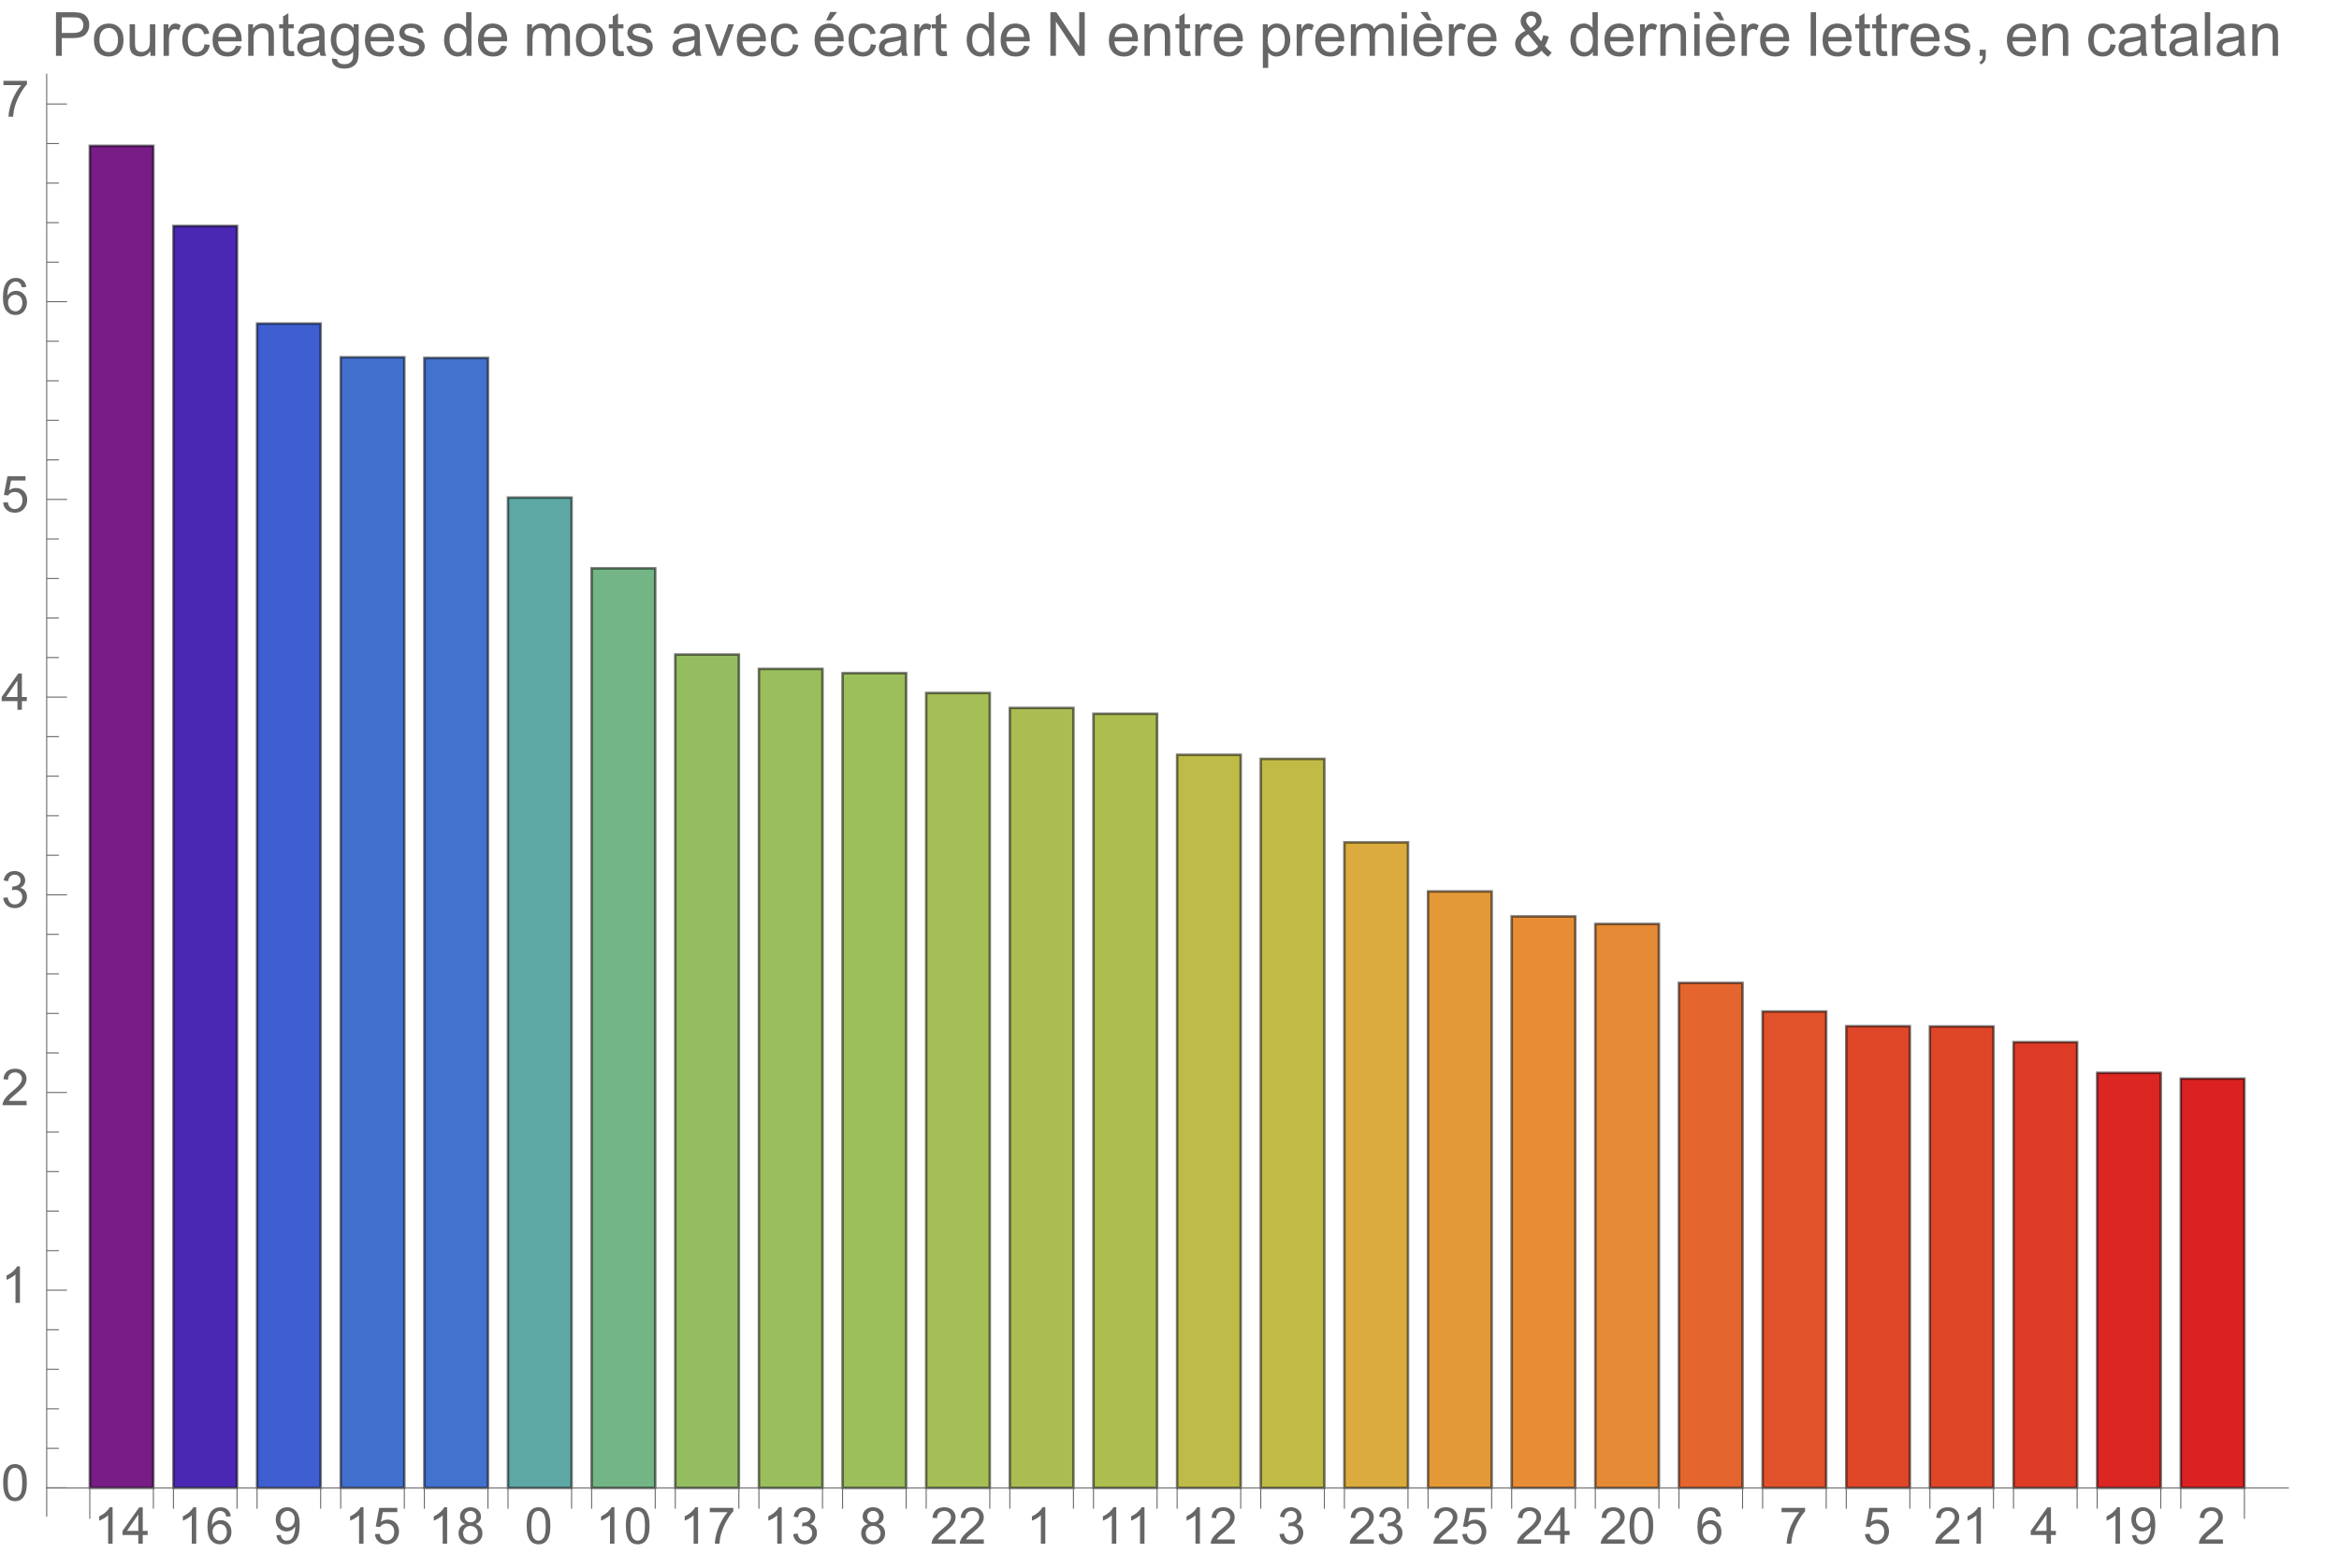 <svg preserveAspectRatio="xMidYMin" viewBox="0 0 461 309" xmlns="http://www.w3.org/2000/svg" xmlns:xlink="http://www.w3.org/1999/xlink"><symbol id="a" overflow="visible"><path d="m3.727 0h-.879v-5.602c-.211.203-.488.406-.832.605-.344.203-.652.355-.926.457v-.852c.492-.23.922-.512 1.289-.84.367-.328.629-.648.781-.957h.566zm0 0"/></symbol><symbol id="b" overflow="visible"><path d="m3.234 0v-1.715h-3.109v-.805l3.27-4.637h.715v4.637h.969v.805h-.969v1.715zm0-2.52v-3.227l-2.242 3.227zm0 0"/></symbol><symbol id="c" overflow="visible"><path d="m4.977-5.406-.875.07c-.078-.344-.188-.598-.332-.754-.238-.25-.531-.375-.879-.375-.281 0-.527.078-.738.234-.277.203-.492.496-.652.883-.16.387-.242.941-.25 1.656.211-.324.469-.562.777-.719.305-.156.625-.234.961-.234.586 0 1.086.215 1.496.648.414.43.617.988.617 1.672 0 .449-.098.867-.289 1.254-.195.383-.461.68-.797.883-.34.207-.727.309-1.156.309-.73 0-1.328-.27-1.789-.809-.461-.539-.695-1.426-.695-2.664 0-1.383.258-2.387.766-3.016.445-.547 1.047-.82 1.805-.82.562 0 1.023.156 1.383.473s.574.754.648 1.309zm-3.59 3.086c0 .305.062.594.191.871.129.277.309.488.539.633.234.145.477.215.73.215.371 0 .688-.148.957-.449.266-.301.398-.707.398-1.219 0-.496-.133-.887-.395-1.172-.262-.285-.598-.426-.996-.426s-.734.141-1.012.426c-.277.285-.414.66-.414 1.121zm0 0"/></symbol><symbol id="d" overflow="visible"><path d="m.547-1.656.844-.078c.07.398.211.688.41.867.203.18.461.266.777.266.27 0 .508-.062.711-.184.203-.125.371-.289.5-.496.129-.207.238-.484.328-.836.086-.352.133-.711.133-1.078 0-.039-.004-.094-.008-.172-.176.277-.414.504-.719.68-.305.172-.633.262-.988.262-.594 0-1.094-.215-1.504-.645-.41-.43-.617-.996-.617-1.699 0-.727.215-1.312.645-1.754.426-.441.965-.664 1.605-.664.469 0 .895.125 1.277.375.387.25.68.609.879 1.074.203.465.301 1.133.301 2.012 0 .914-.098 1.645-.297 2.188-.199.539-.492.953-.887 1.234-.391.285-.852.426-1.379.426-.559 0-1.016-.156-1.371-.465-.355-.312-.57-.75-.641-1.312zm3.598-3.156c0-.508-.133-.906-.402-1.203-.27-.297-.59-.445-.969-.445-.391 0-.73.16-1.02.48-.289.316-.434.73-.434 1.238 0 .457.137.828.41 1.113.277.285.613.426 1.02.426s.742-.141 1.004-.426c.262-.285.391-.68.391-1.184zm0 0"/></symbol><symbol id="e" overflow="visible"><path d="m.414-1.875.922-.078c.07.449.23.785.477 1.012.25.227.551.34.902.34.422 0 .781-.16 1.074-.477.293-.32.438-.742.438-1.27 0-.504-.141-.898-.422-1.188-.281-.289-.648-.434-1.105-.434-.281 0-.539.062-.766.191-.227.129-.406.297-.535.5l-.828-.105.695-3.68h3.559v.844h-2.855l-.387 1.922c.43-.301.879-.449 1.352-.449.625 0 1.152.215 1.582.648s.645.992.645 1.672c0 .648-.188 1.207-.566 1.68-.457.578-1.086.867-1.879.867-.652 0-1.184-.18-1.594-.547-.41-.363-.648-.848-.707-1.449zm0 0"/></symbol><symbol id="f" overflow="visible"><path d="m1.766-3.883c-.363-.133-.633-.324-.809-.57s-.262-.543-.262-.891c0-.52.184-.957.559-1.312s.875-.531 1.496-.531c.625 0 1.125.18 1.508.543.383.363.57.805.57 1.328 0 .332-.086.621-.262.867-.172.246-.438.434-.793.566.441.145.773.375 1.004.695.23.32.344.699.344 1.141 0 .613-.215 1.129-.648 1.543-.434.418-1.004.625-1.707.625-.707 0-1.277-.207-1.711-.625-.434-.418-.648-.941-.648-1.566 0-.465.117-.855.352-1.168.238-.316.574-.531 1.008-.645zm-.172-1.488c0 .34.105.613.324.832.219.215.504.32.852.32.34 0 .613-.105.832-.32.215-.211.324-.473.324-.781 0-.324-.113-.594-.336-.816-.223-.219-.5-.328-.832-.328-.336 0-.613.105-.836.324-.219.215-.328.469-.328.77zm-.285 3.305c0 .25.059.496.18.73.117.234.293.414.527.543.234.129.488.191.758.191.422 0 .766-.133 1.039-.406.273-.27.41-.613.41-1.027 0-.426-.141-.773-.422-1.051-.281-.277-.633-.414-1.059-.414-.414 0-.754.137-1.027.41-.27.273-.406.613-.406 1.023zm0 0"/></symbol><symbol id="g" overflow="visible"><path d="m.414-3.531c0-.844.09-1.527.262-2.043.176-.516.434-.914.777-1.191.344-.281.773-.422 1.297-.422.383 0 .719.078 1.008.23.289.156.531.379.719.672.188.289.336.645.445 1.062.109.418.16.984.16 1.691 0 .84-.086 1.52-.258 2.035s-.43.914-.773 1.195c-.344.281-.777.422-1.301.422-.691 0-1.234-.246-1.625-.742-.473-.594-.711-1.566-.711-2.91zm.906 0c0 1.176.137 1.957.41 2.348.277.387.613.582 1.02.582.402 0 .742-.195 1.016-.586.277-.391.414-1.172.414-2.344 0-1.18-.137-1.961-.414-2.348-.273-.387-.617-.582-1.027-.582-.402 0-.727.172-.965.516-.305.434-.453 1.238-.453 2.414zm0 0"/></symbol><symbol id="h" overflow="visible"><path d="m.473-6.219v-.848h4.637v.684c-.457.484-.91 1.129-1.355 1.934-.449.805-.793 1.633-1.039 2.48-.176.602-.289 1.258-.336 1.969h-.902c.008-.562.117-1.242.328-2.039.211-.797.516-1.57.914-2.309.395-.742.816-1.363 1.262-1.871zm0 0"/></symbol><symbol id="i" overflow="visible"><path d="m.422-1.891.875-.117c.102.5.273.859.516 1.078s.539.328.887.328c.414 0 .762-.141 1.047-.43.285-.285.43-.641.43-1.062 0-.406-.133-.738-.395-1-.266-.262-.602-.391-1.008-.391-.164 0-.371.031-.621.094l.098-.77c.059.008.105.012.141.012.375 0 .715-.102 1.012-.297.301-.195.449-.496.449-.902 0-.32-.109-.59-.328-.801-.219-.211-.496-.316-.844-.316-.34 0-.625.105-.852.324-.23.215-.375.535-.441.965l-.879-.156c.109-.59.352-1.047.734-1.371.379-.324.852-.484 1.418-.484.391 0 .75.082 1.082.25.328.168.578.398.754.688.172.289.262.598.262.922 0 .309-.086.594-.25.844-.168.254-.414.457-.738.609.422.098.754.297.988.605.234.309.352.691.352 1.156 0 .625-.23 1.152-.688 1.59-.453.434-1.031.648-1.727.648-.629 0-1.148-.184-1.566-.559-.414-.375-.652-.859-.707-1.457zm0 0"/></symbol><symbol id="j" overflow="visible"><path d="m5.035-.844v.844h-4.73c-.008-.211.027-.414.102-.609.121-.324.312-.641.578-.953s.648-.672 1.148-1.086c.777-.637 1.305-1.141 1.578-1.516.273-.371.41-.723.41-1.055 0-.348-.125-.645-.375-.883-.246-.238-.574-.359-.973-.359-.422 0-.762.129-1.016.383-.254.254-.383.605-.387 1.055l-.902-.094c.062-.672.293-1.188.699-1.539.402-.355.945-.531 1.625-.531.688 0 1.23.191 1.629.57.402.383.602.855.602 1.418 0 .285-.059.566-.176.844-.117.277-.312.566-.582.875-.273.305-.723.727-1.355 1.258-.527.441-.867.742-1.016.902-.148.156-.273.316-.371.477zm0 0"/></symbol><symbol id="k" overflow="visible"><path d="m.926 0v-8.59h3.238c.57 0 1.008.027 1.309.082.422.07.777.203 1.059.402.285.195.516.473.691.828.172.355.262.746.262 1.172 0 .73-.234 1.348-.699 1.855-.465.504-1.305.758-2.52.758h-2.203v3.492zm1.137-4.508h2.219c.734 0 1.258-.133 1.566-.406.309-.273.465-.66.465-1.156 0-.359-.094-.668-.273-.922-.184-.258-.422-.426-.719-.508-.191-.051-.547-.078-1.062-.078h-2.195zm0 0"/></symbol><symbol id="l" overflow="visible"><path d="m.398-3.109c0-1.152.32-2.008.961-2.562.535-.461 1.188-.691 1.957-.691.855 0 1.555.281 2.098.84.543.562.812 1.336.812 2.324 0 .801-.117 1.43-.359 1.891-.238.457-.59.816-1.047 1.066-.461.254-.961.383-1.504.383-.871 0-1.574-.281-2.113-.836-.535-.559-.805-1.367-.805-2.414zm1.086 0c0 .797.172 1.391.52 1.789.348.395.785.594 1.312.594.523 0 .957-.199 1.309-.598.348-.398.52-1.004.52-1.824 0-.77-.176-1.352-.523-1.746-.352-.398-.785-.598-1.305-.598-.527 0-.965.199-1.312.594-.348.395-.52.992-.52 1.789zm0 0"/></symbol><symbol id="m" overflow="visible"><path d="m4.867 0v-.914c-.484.703-1.141 1.055-1.973 1.055-.367 0-.711-.07-1.027-.211-.32-.141-.555-.316-.711-.531-.152-.211-.262-.473-.324-.781-.043-.207-.066-.535-.066-.984v-3.855h1.055v3.449c0 .551.023.922.066 1.117.066.277.207.492.422.652.215.156.48.238.797.238.316 0 .613-.082.891-.246.277-.16.473-.383.59-.66.113-.281.172-.688.172-1.219v-3.332h1.055v6.223zm0 0"/></symbol><symbol id="n" overflow="visible"><path d="m.781 0v-6.223h.945v.941c.242-.441.469-.73.672-.871.207-.141.43-.211.68-.211.355 0 .715.113 1.082.34l-.363.977c-.258-.152-.516-.227-.773-.227-.23 0-.438.07-.621.207-.184.141-.316.332-.395.578-.117.375-.172.785-.172 1.23v3.258zm0 0"/></symbol><symbol id="o" overflow="visible"><path d="m4.852-2.281 1.039.137c-.113.715-.406 1.273-.871 1.68-.469.402-1.043.605-1.723.605-.852 0-1.535-.277-2.051-.836-.52-.555-.777-1.352-.777-2.391 0-.672.109-1.262.336-1.766.223-.504.559-.883 1.016-1.133.453-.254.949-.379 1.484-.379.676 0 1.227.172 1.656.512.43.344.707.828.828 1.457l-1.023.16c-.098-.418-.273-.734-.52-.945-.25-.211-.551-.316-.902-.316-.531 0-.961.191-1.293.57-.332.383-.496.984-.496 1.809 0 .836.156 1.445.477 1.82.32.379.742.57 1.258.57.414 0 .758-.125 1.035-.383.277-.254.453-.641.527-1.172zm0 0"/></symbol><symbol id="p" overflow="visible"><path d="m5.051-2.004 1.09.137c-.172.637-.492 1.129-.953 1.48-.465.352-1.062.527-1.781.527-.91 0-1.633-.281-2.168-.84-.531-.562-.801-1.348-.801-2.359 0-1.047.273-1.859.812-2.438s1.234-.867 2.094-.867c.832 0 1.516.285 2.039.848.527.566.793 1.367.793 2.391 0 .062-.004.156-.004.281h-4.641c.039.684.23 1.211.578 1.57.348.363.781.547 1.301.547.387 0 .715-.102.988-.305.273-.203.492-.527.652-.973zm-3.465-1.707h3.477c-.047-.523-.18-.914-.398-1.176-.336-.406-.773-.609-1.305-.609-.484 0-.895.16-1.223.488-.332.324-.512.758-.551 1.297zm0 0"/></symbol><symbol id="q" overflow="visible"><path d="m.789 0v-6.223h.953v.887c.457-.684 1.117-1.027 1.977-1.027.375 0 .723.066 1.035.203.316.133.551.309.707.527s.266.48.328.781c.039.195.059.539.059 1.023v3.828h-1.055v-3.785c0-.43-.043-.75-.121-.965-.082-.211-.23-.383-.438-.508-.211-.129-.453-.191-.734-.191-.449 0-.84.145-1.164.426-.328.285-.492.828-.492 1.625v3.398zm0 0"/></symbol><symbol id="r" overflow="visible"><path d="m3.094-.945.152.934c-.297.062-.562.094-.797.094-.383 0-.68-.059-.891-.184-.211-.121-.359-.277-.445-.477-.086-.195-.129-.609-.129-1.242v-3.582h-.773v-.82h.773v-1.543l1.047-.633v2.176h1.062v.82h-1.062v3.637c0 .301.02.496.059.582.035.086.098.152.18.207.086.051.207.074.363.074.117 0 .27-.012.461-.043zm0 0"/></symbol><symbol id="s" overflow="visible"><path d="m4.852-.766c-.391.332-.766.562-1.129.703-.359.137-.746.203-1.16.203-.684 0-1.211-.168-1.578-.5-.367-.336-.551-.762-.551-1.281 0-.305.07-.582.207-.836.141-.25.32-.453.547-.605.223-.152.477-.27.758-.348.207-.055.52-.105.938-.156.852-.102 1.477-.223 1.883-.363.004-.145.004-.238.004-.277 0-.43-.098-.73-.301-.906-.27-.238-.668-.359-1.199-.359-.496 0-.863.09-1.098.262-.238.176-.414.48-.523.926l-1.031-.141c.094-.441.246-.801.461-1.07.215-.273.523-.48.93-.629.406-.145.879-.219 1.414-.219.531 0 .961.062 1.297.188.332.125.574.281.73.473.156.188.266.43.328.719.035.18.051.5.051.969v1.406c0 .98.023 1.602.07 1.863.043.258.133.508.266.746h-1.102c-.109-.219-.18-.477-.211-.766zm-.086-2.359c-.383.156-.961.289-1.727.398-.434.062-.738.133-.918.211-.18.078-.316.195-.418.344-.098.152-.145.32-.145.5 0 .281.105.516.32.703.211.188.523.281.934.281.406 0 .766-.086 1.086-.266.316-.176.547-.422.695-.727.113-.238.172-.594.172-1.055zm0 0"/></symbol><symbol id="t" overflow="visible"><path d="m.598.516 1.027.152c.043.316.16.547.355.691.262.195.621.293 1.074.293.488 0 .863-.098 1.129-.293s.445-.469.539-.82c.055-.215.082-.664.074-1.352-.461.543-1.031.812-1.719.812-.855 0-1.52-.309-1.988-.926-.469-.617-.703-1.355-.703-2.223 0-.594.105-1.141.324-1.641.215-.504.523-.891.934-1.164.406-.273.887-.41 1.438-.41.734 0 1.34.297 1.816.891v-.75h.973v5.379c0 .969-.098 1.656-.297 2.059-.195.406-.508.723-.938.957-.426.234-.953.352-1.578.352-.742 0-1.34-.164-1.801-.5-.457-.332-.676-.836-.66-1.508zm.871-3.738c0 .816.164 1.41.488 1.785s.73.562 1.219.562c.484 0 .891-.184 1.219-.559.328-.371.492-.957.492-1.754 0-.762-.168-1.336-.508-1.723-.336-.387-.746-.582-1.223-.582-.469 0-.867.191-1.195.574-.328.379-.492.945-.492 1.695zm0 0"/></symbol><symbol id="u" overflow="visible"><path d="m.367-1.859 1.047-.164c.059.418.219.742.488.961.266.223.641.336 1.121.336.484 0 .844-.098 1.078-.297.234-.195.352-.43.352-.695 0-.238-.102-.422-.312-.562-.145-.094-.5-.211-1.078-.355-.773-.195-1.309-.363-1.605-.508-.301-.141-.527-.34-.68-.59-.156-.254-.23-.531-.23-.836 0-.277.062-.535.188-.77.129-.238.301-.434.52-.59.164-.121.387-.223.672-.309.281-.082.586-.125.91-.125.488 0 .918.07 1.285.211.371.141.645.332.816.57.176.242.297.562.367.965l-1.031.141c-.047-.32-.184-.57-.41-.75-.223-.18-.543-.27-.949-.27-.484 0-.832.082-1.039.238-.207.16-.312.352-.312.562 0 .137.047.262.133.371.086.113.219.207.402.281.105.039.418.129.934.27.746.199 1.266.363 1.559.488.297.129.527.312.695.555.168.242.254.543.254.902 0 .352-.105.684-.309.992-.207.312-.504.551-.887.723-.387.168-.828.254-1.312.254-.809 0-1.426-.168-1.852-.504-.422-.336-.695-.832-.812-1.496zm0 0"/></symbol><symbol id="v" overflow="visible"><path d="m4.828 0v-.785c-.395.617-.977.926-1.742.926-.496 0-.949-.137-1.367-.41-.414-.273-.738-.656-.965-1.145-.23-.492-.344-1.055-.344-1.691 0-.621.105-1.184.309-1.691.207-.504.52-.891.934-1.164.414-.27.879-.402 1.387-.402.375 0 .711.078 1.004.238.293.156.531.363.715.617v-3.082h1.047v8.59zm-3.336-3.105c0 .797.172 1.395.508 1.785.336.395.73.594 1.188.594.461 0 .852-.188 1.176-.566.32-.375.48-.949.48-1.723 0-.852-.164-1.477-.492-1.875-.328-.398-.73-.602-1.211-.602-.469 0-.859.195-1.176.578-.312.383-.473.984-.473 1.809zm0 0"/></symbol><symbol id="w" overflow="visible"><path d="m.789 0v-6.223h.945v.871c.195-.305.453-.547.781-.734.324-.184.691-.277 1.105-.277.461 0 .84.098 1.133.285.297.191.504.461.625.805.492-.727 1.133-1.09 1.922-1.09.617 0 1.09.172 1.426.512.332.344.496.867.496 1.578v4.273h-1.051v-3.922c0-.422-.031-.723-.102-.91-.066-.184-.191-.332-.371-.449-.18-.113-.391-.168-.633-.168-.438 0-.801.145-1.09.438-.289.289-.434.754-.434 1.395v3.617h-1.055v-4.043c0-.469-.086-.82-.258-1.055s-.453-.352-.844-.352c-.297 0-.57.078-.824.234-.25.156-.434.387-.547.684-.113.301-.172.734-.172 1.305v3.227zm0 0"/></symbol><symbol id="x" overflow="visible"><path d="m2.52 0-2.367-6.223h1.113l1.336 3.727c.145.402.277.82.398 1.254.094-.328.227-.723.391-1.184l1.383-3.797h1.086l-2.355 6.223zm0 0"/></symbol><symbol id="y" overflow="visible"><path d="m5.051-2.004 1.09.137c-.172.637-.492 1.129-.953 1.48-.465.352-1.062.527-1.781.527-.91 0-1.633-.281-2.168-.84-.531-.562-.801-1.348-.801-2.359 0-1.047.273-1.859.812-2.438s1.234-.867 2.094-.867c.832 0 1.516.285 2.039.848.527.566.793 1.367.793 2.391 0 .062-.004.156-.004.281h-4.641c.039.684.23 1.211.578 1.57.348.363.781.547 1.301.547.387 0 .715-.102.988-.305.273-.203.492-.527.652-.973zm-3.465-1.707h3.477c-.047-.523-.18-.914-.398-1.176-.336-.406-.773-.609-1.305-.609-.484 0-.895.16-1.223.488-.332.324-.512.758-.551 1.297zm1.141-3.285.777-1.641h1.383l-1.289 1.641zm0 0"/></symbol><symbol id="z" overflow="visible"><path d="m.914 0v-8.59h1.164l4.516 6.746v-6.746h1.086v8.59h-1.164l-4.512-6.75v6.75zm0 0"/></symbol><symbol id="A" overflow="visible"><path d="m.789 2.383v-8.605h.961v.809c.227-.316.484-.555.77-.711.285-.16.629-.238 1.035-.238.531 0 1 .137 1.406.41s.715.66.922 1.156c.207.5.312 1.047.312 1.641 0 .637-.117 1.207-.344 1.719-.23.508-.562.898-.996 1.172-.438.27-.895.406-1.375.406-.352 0-.668-.074-.945-.223-.281-.148-.512-.336-.691-.562v3.027zm.957-5.461c0 .801.16 1.395.488 1.777.324.383.715.574 1.176.574.469 0 .871-.199 1.203-.594.336-.398.504-1.012.504-1.844 0-.793-.164-1.387-.492-1.781-.324-.395-.715-.594-1.168-.594-.449 0-.848.211-1.191.633-.348.418-.52 1.031-.52 1.828zm0 0"/></symbol><symbol id="B" overflow="visible"><path d="m.797-7.375v-1.215h1.055v1.215zm0 7.375v-6.223h1.055v6.223zm0 0"/></symbol><symbol id="C" overflow="visible"><path d="m5.051-2.004 1.09.137c-.172.637-.492 1.129-.953 1.48-.465.352-1.062.527-1.781.527-.91 0-1.633-.281-2.168-.84-.531-.562-.801-1.348-.801-2.359 0-1.047.273-1.859.812-2.438s1.234-.867 2.094-.867c.832 0 1.516.285 2.039.848.527.566.793 1.367.793 2.391 0 .062-.004.156-.004.281h-4.641c.039.684.23 1.211.578 1.57.348.363.781.547 1.301.547.387 0 .715-.102.988-.305.273-.203.492-.527.652-.973zm-3.465-1.707h3.477c-.047-.523-.18-.914-.398-1.176-.336-.406-.773-.609-1.305-.609-.484 0-.895.16-1.223.488-.332.324-.512.758-.551 1.297zm2.434-3.285h-.848l-1.355-1.641h1.41zm0 0"/></symbol><symbol id="D" overflow="visible"><path d="m5.703-1.016c-.348.387-.727.68-1.141.871-.41.195-.852.293-1.328.293-.879 0-1.578-.297-2.094-.891-.418-.484-.625-1.027-.625-1.625 0-.531.172-1.012.512-1.438.344-.43.855-.805 1.535-1.129-.387-.445-.648-.809-.773-1.082-.129-.277-.195-.547-.195-.805 0-.516.203-.965.605-1.344.406-.383.914-.57 1.527-.57.586 0 1.066.18 1.438.539.375.359.562.789.562 1.293 0 .816-.543 1.512-1.625 2.09l1.539 1.965c.176-.344.312-.742.414-1.195l1.094.234c-.188.75-.441 1.367-.762 1.852.395.523.84.965 1.34 1.316l-.707.84c-.426-.273-.863-.676-1.316-1.215zm-2.148-4.477c.457-.27.754-.504.891-.707.133-.203.203-.426.203-.676 0-.293-.094-.531-.281-.715-.184-.188-.414-.277-.695-.277-.285 0-.52.09-.711.273-.188.184-.281.406-.281.672 0 .133.031.273.102.422.066.145.172.301.305.465zm1.484 3.648-1.934-2.398c-.57.34-.957.656-1.152.945-.199.293-.301.578-.301.867 0 .348.137.707.418 1.082.277.375.668.562 1.176.562.316 0 .645-.098.98-.297.34-.195.609-.449.812-.762zm0 0"/></symbol><symbol id="E" overflow="visible"><path d="m.766 0v-8.59h1.055v8.59zm0 0"/></symbol><symbol id="F" overflow="visible"><path d="m1.066 0v-1.203h1.199v1.203c0 .441-.078.797-.234 1.07-.156.27-.402.48-.742.629l-.293-.449c.223-.098.387-.242.492-.434.105-.188.164-.461.176-.816zm0 0"/></symbol><g transform="translate(-66 -5)"><path d="m83.699 298.266v-264.523h12.531v264.523zm0 0" fill="#781c86" stroke="#781c86" stroke-linecap="square" stroke-miterlimit="3.25" stroke-width=".03"/><path d="m83.699 298.266v-264.523h12.531v264.523zm0 0" style="fill:none;stroke-width:.5;stroke-linecap:square;stroke:#000;stroke-opacity:.518;stroke-miterlimit:3.25"/><path d="m100.184 298.266v-248.734h12.531v248.734zm0 0" fill="#4a28b3" stroke="#4a28b3" stroke-linecap="square" stroke-miterlimit="3.25" stroke-width=".03"/><path d="m100.184 298.266v-248.734h12.531v248.734zm0 0" style="fill:none;stroke-width:.5;stroke-linecap:square;stroke:#000;stroke-opacity:.518;stroke-miterlimit:3.25"/><path d="m116.668 298.266v-229.492h12.531v229.492zm0 0" fill="#3f5ed0" stroke="#3f5ed0" stroke-linecap="square" stroke-miterlimit="3.25" stroke-width=".03"/><path d="m116.668 298.266v-229.492h12.531v229.492zm0 0" style="fill:none;stroke-width:.5;stroke-linecap:square;stroke:#000;stroke-opacity:.518;stroke-miterlimit:3.25"/><path d="m133.152 298.266v-222.848h12.535v222.848zm0 0" fill="#4270ce" stroke="#4270ce" stroke-linecap="square" stroke-miterlimit="3.25" stroke-width=".03"/><path d="m133.152 298.266v-222.848h12.535v222.848zm0 0" style="fill:none;stroke-width:.5;stroke-linecap:square;stroke:#000;stroke-opacity:.518;stroke-miterlimit:3.25"/><path d="m149.637 298.266v-222.723h12.535v222.723zm0 0" fill="#4271ce" stroke="#4271ce" stroke-linecap="square" stroke-miterlimit="3.25" stroke-width=".03"/><path d="m149.637 298.266v-222.723h12.535v222.723zm0 0" style="fill:none;stroke-width:.5;stroke-linecap:square;stroke:#000;stroke-opacity:.518;stroke-miterlimit:3.25"/><path d="m166.121 298.266v-195.191h12.535v195.191zm0 0" fill="#5da8a4" stroke="#5da8a4" stroke-linecap="square" stroke-miterlimit="3.25" stroke-width=".03"/><path d="m166.121 298.266v-195.191h12.535v195.191zm0 0" style="fill:none;stroke-width:.5;stroke-linecap:square;stroke:#000;stroke-opacity:.518;stroke-miterlimit:3.25"/><path d="m182.609 298.266v-181.25h12.531v181.25zm0 0" fill="#73b584" stroke="#73b584" stroke-linecap="square" stroke-miterlimit="3.25" stroke-width=".03"/><path d="m182.609 298.266v-181.25h12.531v181.25zm0 0" style="fill:none;stroke-width:.5;stroke-linecap:square;stroke:#000;stroke-opacity:.518;stroke-miterlimit:3.25"/><path d="m199.094 298.266v-164.258h12.531v164.258zm0 0" fill="#94bd61" stroke="#94bd61" stroke-linecap="square" stroke-miterlimit="3.25" stroke-width=".03"/><path d="m199.094 298.266v-164.258h12.531v164.258zm0 0" style="fill:none;stroke-width:.5;stroke-linecap:square;stroke:#000;stroke-opacity:.518;stroke-miterlimit:3.25"/><path d="m215.578 298.266v-161.434h12.531v161.434zm0 0" fill="#9abe5c" stroke="#9abe5c" stroke-linecap="square" stroke-miterlimit="3.25" stroke-width=".03"/><path d="m215.578 298.266v-161.434h12.531v161.434zm0 0" style="fill:none;stroke-width:.5;stroke-linecap:square;stroke:#000;stroke-opacity:.518;stroke-miterlimit:3.25"/><path d="m232.062 298.266v-160.586h12.531v160.586zm0 0" fill="#9cbe5b" stroke="#9cbe5b" stroke-linecap="square" stroke-miterlimit="3.25" stroke-width=".03"/><path d="m232.062 298.266v-160.586h12.531v160.586zm0 0" style="fill:none;stroke-width:.5;stroke-linecap:square;stroke:#000;stroke-opacity:.518;stroke-miterlimit:3.25"/><path d="m248.547 298.266v-156.676h12.535v156.676zm0 0" fill="#a5be56" stroke="#a5be56" stroke-linecap="square" stroke-miterlimit="3.25" stroke-width=".03"/><path d="m248.547 298.266v-156.676h12.535v156.676zm0 0" style="fill:none;stroke-width:.5;stroke-linecap:square;stroke:#000;stroke-opacity:.518;stroke-miterlimit:3.25"/><path d="m265.031 298.266v-153.73h12.535v153.73zm0 0" fill="#abbd52" stroke="#abbd52" stroke-linecap="square" stroke-miterlimit="3.25" stroke-width=".03"/><path d="m265.031 298.266v-153.73h12.535v153.73zm0 0" style="fill:none;stroke-width:.5;stroke-linecap:square;stroke:#000;stroke-opacity:.518;stroke-miterlimit:3.25"/><path d="m281.516 298.266v-152.586h12.535v152.586zm0 0" fill="#adbd50" stroke="#adbd50" stroke-linecap="square" stroke-miterlimit="3.25" stroke-width=".03"/><path d="m281.516 298.266v-152.586h12.535v152.586zm0 0" style="fill:none;stroke-width:.5;stroke-linecap:square;stroke:#000;stroke-opacity:.518;stroke-miterlimit:3.25"/><path d="m298.004 298.266v-144.5h12.531v144.5zm0 0" fill="#bebb48" stroke="#bebb48" stroke-linecap="square" stroke-miterlimit="3.25" stroke-width=".03"/><path d="m298.004 298.266v-144.5h12.531v144.5zm0 0" style="fill:none;stroke-width:.5;stroke-linecap:square;stroke:#000;stroke-opacity:.518;stroke-miterlimit:3.25"/><path d="m314.488 298.266v-143.695h12.531v143.695zm0 0" fill="#c0bb47" stroke="#c0bb47" stroke-linecap="square" stroke-miterlimit="3.25" stroke-width=".03"/><path d="m314.488 298.266v-143.695h12.531v143.695zm0 0" style="fill:none;stroke-width:.5;stroke-linecap:square;stroke:#000;stroke-opacity:.518;stroke-miterlimit:3.25"/><path d="m330.973 298.266v-127.227h12.531v127.227zm0 0" fill="#dbac3d" stroke="#dbac3d" stroke-linecap="square" stroke-miterlimit="3.25" stroke-width=".03"/><path d="m330.973 298.266v-127.227h12.531v127.227zm0 0" style="fill:none;stroke-width:.5;stroke-linecap:square;stroke:#000;stroke-opacity:.518;stroke-miterlimit:3.25"/><path d="m347.457 298.266v-117.562h12.535v117.562zm0 0" fill="#e49938" stroke="#e49938" stroke-linecap="square" stroke-miterlimit="3.25" stroke-width=".03"/><path d="m347.457 298.266v-117.562h12.535v117.562zm0 0" style="fill:none;stroke-width:.5;stroke-linecap:square;stroke:#000;stroke-opacity:.518;stroke-miterlimit:3.25"/><path d="m363.941 298.266v-112.641h12.535v112.641zm0 0" fill="#e68d36" stroke="#e68d36" stroke-linecap="square" stroke-miterlimit="3.25" stroke-width=".03"/><path d="m363.941 298.266v-112.641h12.535v112.641zm0 0" style="fill:none;stroke-width:.5;stroke-linecap:square;stroke:#000;stroke-opacity:.518;stroke-miterlimit:3.25"/><path d="m380.426 298.266v-111.156h12.535v111.156zm0 0" fill="#e68935" stroke="#e68935" stroke-linecap="square" stroke-miterlimit="3.25" stroke-width=".03"/><path d="m380.426 298.266v-111.156h12.535v111.156zm0 0" style="fill:none;stroke-width:.5;stroke-linecap:square;stroke:#000;stroke-opacity:.518;stroke-miterlimit:3.25"/><path d="m396.91 298.266v-99.535h12.535v99.535zm0 0" fill="#e4652e" stroke="#e4652e" stroke-linecap="square" stroke-miterlimit="3.25" stroke-width=".03"/><path d="m396.91 298.266v-99.535h12.535v99.535zm0 0" style="fill:none;stroke-width:.5;stroke-linecap:square;stroke:#000;stroke-opacity:.518;stroke-miterlimit:3.25"/><path d="m413.398 298.266v-93.902h12.531v93.902zm0 0" fill="#e1512a" stroke="#e1512a" stroke-linecap="square" stroke-miterlimit="3.25" stroke-width=".03"/><path d="m413.398 298.266v-93.902h12.531v93.902zm0 0" style="fill:none;stroke-width:.5;stroke-linecap:square;stroke:#000;stroke-opacity:.518;stroke-miterlimit:3.25"/><path d="m429.883 298.266v-91.004h12.531v91.004zm0 0" fill="#df4728" stroke="#df4728" stroke-linecap="square" stroke-miterlimit="3.25" stroke-width=".03"/><path d="m429.883 298.266v-91.004h12.531v91.004zm0 0" style="fill:none;stroke-width:.5;stroke-linecap:square;stroke:#000;stroke-opacity:.518;stroke-miterlimit:3.25"/><path d="m446.367 298.266v-90.957h12.531v90.957zm0 0" fill="#df4628" stroke="#df4628" stroke-linecap="square" stroke-miterlimit="3.25" stroke-width=".03"/><path d="m446.367 298.266v-90.957h12.531v90.957zm0 0" style="fill:none;stroke-width:.5;stroke-linecap:square;stroke:#000;stroke-opacity:.518;stroke-miterlimit:3.25"/><path d="m462.852 298.266v-87.855h12.535v87.855zm0 0" fill="#de3b26" stroke="#de3b26" stroke-linecap="square" stroke-miterlimit="3.25" stroke-width=".03"/><path d="m462.852 298.266v-87.855h12.535v87.855zm0 0" style="fill:none;stroke-width:.5;stroke-linecap:square;stroke:#000;stroke-opacity:.518;stroke-miterlimit:3.25"/><path d="m479.336 298.266v-81.812h12.535v81.812zm0 0" fill="#db2622" stroke="#db2622" stroke-linecap="square" stroke-miterlimit="3.25" stroke-width=".03"/><path d="m479.336 298.266v-81.812h12.535v81.812zm0 0" style="fill:none;stroke-width:.5;stroke-linecap:square;stroke:#000;stroke-opacity:.518;stroke-miterlimit:3.25"/><path d="m495.82 298.266v-80.668h12.535v80.668zm0 0" fill="#db2122" stroke="#db2122" stroke-linecap="square" stroke-miterlimit="3.25" stroke-width=".03"/><path d="m495.82 298.266v-80.668h12.535v80.668zm0 0" style="fill:none;stroke-width:.5;stroke-linecap:square;stroke:#000;stroke-opacity:.518;stroke-miterlimit:3.25"/><path d="m75.203 298.266h441.816" fill="none" stroke="#666" stroke-linecap="square" stroke-miterlimit="3.25" stroke-width=".2"/><path d="m83.699 298.266v6" fill="none" stroke="#666" stroke-linecap="square" stroke-miterlimit="3.25" stroke-width=".2"/><path d="m508.355 298.266v6" fill="none" stroke="#666" stroke-linecap="square" stroke-miterlimit="3.25" stroke-width=".2"/><path d="m96.23 298.266v4" fill="none" stroke="#666" stroke-linecap="square" stroke-miterlimit="3.25" stroke-width=".2"/><path d="m100.184 298.266v4" fill="none" stroke="#666" stroke-linecap="square" stroke-miterlimit="3.25" stroke-width=".2"/><path d="m112.715 298.266v4" fill="none" stroke="#666" stroke-linecap="square" stroke-miterlimit="3.25" stroke-width=".2"/><path d="m116.668 298.266v4" fill="none" stroke="#666" stroke-linecap="square" stroke-miterlimit="3.25" stroke-width=".2"/><path d="m129.199 298.266v4" fill="none" stroke="#666" stroke-linecap="square" stroke-miterlimit="3.25" stroke-width=".2"/><path d="m133.152 298.266v4" fill="none" stroke="#666" stroke-linecap="square" stroke-miterlimit="3.25" stroke-width=".2"/><path d="m145.688 298.266v4" fill="none" stroke="#666" stroke-linecap="square" stroke-miterlimit="3.25" stroke-width=".2"/><path d="m149.637 298.266v4" fill="none" stroke="#666" stroke-linecap="square" stroke-miterlimit="3.25" stroke-width=".2"/><path d="m162.172 298.266v4" fill="none" stroke="#666" stroke-linecap="square" stroke-miterlimit="3.25" stroke-width=".2"/><path d="m166.121 298.266v4" fill="none" stroke="#666" stroke-linecap="square" stroke-miterlimit="3.25" stroke-width=".2"/><path d="m178.656 298.266v4" fill="none" stroke="#666" stroke-linecap="square" stroke-miterlimit="3.25" stroke-width=".2"/><path d="m182.609 298.266v4" fill="none" stroke="#666" stroke-linecap="square" stroke-miterlimit="3.25" stroke-width=".2"/><path d="m195.141 298.266v4" fill="none" stroke="#666" stroke-linecap="square" stroke-miterlimit="3.25" stroke-width=".2"/><path d="m199.094 298.266v4" fill="none" stroke="#666" stroke-linecap="square" stroke-miterlimit="3.25" stroke-width=".2"/><path d="m211.625 298.266v4" fill="none" stroke="#666" stroke-linecap="square" stroke-miterlimit="3.25" stroke-width=".2"/><path d="m215.578 298.266v4" fill="none" stroke="#666" stroke-linecap="square" stroke-miterlimit="3.25" stroke-width=".2"/><path d="m228.109 298.266v4" fill="none" stroke="#666" stroke-linecap="square" stroke-miterlimit="3.25" stroke-width=".2"/><path d="m232.062 298.266v4" fill="none" stroke="#666" stroke-linecap="square" stroke-miterlimit="3.25" stroke-width=".2"/><path d="m244.594 298.266v4" fill="none" stroke="#666" stroke-linecap="square" stroke-miterlimit="3.25" stroke-width=".2"/><path d="m248.547 298.266v4" fill="none" stroke="#666" stroke-linecap="square" stroke-miterlimit="3.25" stroke-width=".2"/><path d="m261.082 298.266v4" fill="none" stroke="#666" stroke-linecap="square" stroke-miterlimit="3.25" stroke-width=".2"/><path d="m265.031 298.266v4" fill="none" stroke="#666" stroke-linecap="square" stroke-miterlimit="3.25" stroke-width=".2"/><path d="m277.566 298.266v4" fill="none" stroke="#666" stroke-linecap="square" stroke-miterlimit="3.25" stroke-width=".2"/><path d="m281.516 298.266v4" fill="none" stroke="#666" stroke-linecap="square" stroke-miterlimit="3.25" stroke-width=".2"/><path d="m294.051 298.266v4" fill="none" stroke="#666" stroke-linecap="square" stroke-miterlimit="3.25" stroke-width=".2"/><path d="m298.004 298.266v4" fill="none" stroke="#666" stroke-linecap="square" stroke-miterlimit="3.25" stroke-width=".2"/><path d="m310.535 298.266v4" fill="none" stroke="#666" stroke-linecap="square" stroke-miterlimit="3.25" stroke-width=".2"/><path d="m314.488 298.266v4" fill="none" stroke="#666" stroke-linecap="square" stroke-miterlimit="3.25" stroke-width=".2"/><path d="m327.02 298.266v4" fill="none" stroke="#666" stroke-linecap="square" stroke-miterlimit="3.25" stroke-width=".2"/><path d="m330.973 298.266v4" fill="none" stroke="#666" stroke-linecap="square" stroke-miterlimit="3.25" stroke-width=".2"/><path d="m343.504 298.266v4" fill="none" stroke="#666" stroke-linecap="square" stroke-miterlimit="3.25" stroke-width=".2"/><path d="m347.457 298.266v4" fill="none" stroke="#666" stroke-linecap="square" stroke-miterlimit="3.25" stroke-width=".2"/><path d="m359.992 298.266v4" fill="none" stroke="#666" stroke-linecap="square" stroke-miterlimit="3.25" stroke-width=".2"/><path d="m363.941 298.266v4" fill="none" stroke="#666" stroke-linecap="square" stroke-miterlimit="3.25" stroke-width=".2"/><path d="m376.477 298.266v4" fill="none" stroke="#666" stroke-linecap="square" stroke-miterlimit="3.25" stroke-width=".2"/><path d="m380.426 298.266v4" fill="none" stroke="#666" stroke-linecap="square" stroke-miterlimit="3.25" stroke-width=".2"/><path d="m392.961 298.266v4" fill="none" stroke="#666" stroke-linecap="square" stroke-miterlimit="3.25" stroke-width=".2"/><path d="m396.91 298.266v4" fill="none" stroke="#666" stroke-linecap="square" stroke-miterlimit="3.25" stroke-width=".2"/><path d="m409.445 298.266v4" fill="none" stroke="#666" stroke-linecap="square" stroke-miterlimit="3.25" stroke-width=".2"/><path d="m413.398 298.266v4" fill="none" stroke="#666" stroke-linecap="square" stroke-miterlimit="3.25" stroke-width=".2"/><path d="m425.93 298.266v4" fill="none" stroke="#666" stroke-linecap="square" stroke-miterlimit="3.25" stroke-width=".2"/><path d="m429.883 298.266v4" fill="none" stroke="#666" stroke-linecap="square" stroke-miterlimit="3.25" stroke-width=".2"/><path d="m442.414 298.266v4" fill="none" stroke="#666" stroke-linecap="square" stroke-miterlimit="3.25" stroke-width=".2"/><path d="m446.367 298.266v4" fill="none" stroke="#666" stroke-linecap="square" stroke-miterlimit="3.25" stroke-width=".2"/><path d="m458.898 298.266v4" fill="none" stroke="#666" stroke-linecap="square" stroke-miterlimit="3.25" stroke-width=".2"/><path d="m462.852 298.266v4" fill="none" stroke="#666" stroke-linecap="square" stroke-miterlimit="3.25" stroke-width=".2"/><path d="m475.387 298.266v4" fill="none" stroke="#666" stroke-linecap="square" stroke-miterlimit="3.25" stroke-width=".2"/><path d="m479.336 298.266v4" fill="none" stroke="#666" stroke-linecap="square" stroke-miterlimit="3.25" stroke-width=".2"/><path d="m491.871 298.266v4" fill="none" stroke="#666" stroke-linecap="square" stroke-miterlimit="3.25" stroke-width=".2"/><path d="m495.82 298.266v4" fill="none" stroke="#666" stroke-linecap="square" stroke-miterlimit="3.25" stroke-width=".2"/></g><g fill="#666"><use x="18.464" xlink:href="#a" y="304.265"/><use x="24.026" xlink:href="#b" y="304.265"/></g><g fill="#666"><use x="34.949" xlink:href="#a" y="304.265"/><use x="40.511" xlink:href="#c" y="304.265"/></g><use fill="#666" x="53.934" xlink:href="#d" y="304.265"/><g fill="#666"><use x="67.919" xlink:href="#a" y="304.265"/><use x="73.481" xlink:href="#e" y="304.265"/></g><g fill="#666"><use x="84.404" xlink:href="#a" y="304.265"/><use x="89.966" xlink:href="#f" y="304.265"/></g><use fill="#666" x="103.389" xlink:href="#g" y="304.265"/><g fill="#666"><use x="117.374" xlink:href="#a" y="304.265"/><use x="122.936" xlink:href="#g" y="304.265"/></g><g fill="#666"><use x="133.859" xlink:href="#a" y="304.265"/><use x="139.421" xlink:href="#h" y="304.265"/></g><g fill="#666"><use x="150.344" xlink:href="#a" y="304.265"/><use x="155.906" xlink:href="#i" y="304.265"/></g><use fill="#666" x="169.329" xlink:href="#f" y="304.265"/><g fill="#666"><use x="183.314" xlink:href="#j" y="304.265"/><use x="188.875" xlink:href="#j" y="304.265"/></g><use fill="#666" x="202.299" xlink:href="#a" y="304.265"/><g fill="#666"><use x="216.284" xlink:href="#a" y="304.265"/><use x="221.845" xlink:href="#a" y="304.265"/></g><g fill="#666"><use x="232.769" xlink:href="#a" y="304.265"/><use x="238.33" xlink:href="#j" y="304.265"/></g><use fill="#666" x="251.754" xlink:href="#i" y="304.265"/><g fill="#666"><use x="265.739" xlink:href="#j" y="304.265"/><use x="271.3" xlink:href="#i" y="304.265"/></g><g fill="#666"><use x="282.224" xlink:href="#j" y="304.265"/><use x="287.785" xlink:href="#e" y="304.265"/></g><g fill="#666"><use x="298.709" xlink:href="#j" y="304.265"/><use x="304.27" xlink:href="#b" y="304.265"/></g><g fill="#666"><use x="315.194" xlink:href="#j" y="304.265"/><use x="320.755" xlink:href="#g" y="304.265"/></g><use fill="#666" x="334.179" xlink:href="#c" y="304.265"/><use fill="#666" x="350.664" xlink:href="#h" y="304.265"/><use fill="#666" x="367.149" xlink:href="#e" y="304.265"/><g fill="#666"><use x="381.134" xlink:href="#j" y="304.265"/><use x="386.695" xlink:href="#a" y="304.265"/></g><use fill="#666" x="400.119" xlink:href="#b" y="304.265"/><g fill="#666"><use x="414.104" xlink:href="#a" y="304.265"/><use x="419.665" xlink:href="#d" y="304.265"/></g><use fill="#666" x="433.089" xlink:href="#j" y="304.265"/><path d="m75.203 298.266h4" fill="none" stroke="#666" stroke-miterlimit="3.25" stroke-width=".2" transform="translate(-66 -5)"/><use fill="#666" x=".204" xlink:href="#g" y="295.765"/><path d="m75.203 290.473h2.402" fill="none" stroke="#666" stroke-miterlimit="3.25" stroke-width=".2" transform="translate(-66 -5)"/><path d="m75.203 282.68h2.402" fill="none" stroke="#666" stroke-miterlimit="3.25" stroke-width=".2" transform="translate(-66 -5)"/><path d="m75.203 274.887h2.402" fill="none" stroke="#666" stroke-miterlimit="3.25" stroke-width=".2" transform="translate(-66 -5)"/><path d="m75.203 267.094h2.402" fill="none" stroke="#666" stroke-miterlimit="3.25" stroke-width=".2" transform="translate(-66 -5)"/><path d="m75.203 259.297h4" fill="none" stroke="#666" stroke-miterlimit="3.25" stroke-width=".2" transform="translate(-66 -5)"/><use fill="#666" x=".204" xlink:href="#a" y="256.799"/><path d="m75.203 251.504h2.402" fill="none" stroke="#666" stroke-miterlimit="3.25" stroke-width=".2" transform="translate(-66 -5)"/><path d="m75.203 243.711h2.402" fill="none" stroke="#666" stroke-miterlimit="3.25" stroke-width=".2" transform="translate(-66 -5)"/><path d="m75.203 235.918h2.402" fill="none" stroke="#666" stroke-miterlimit="3.25" stroke-width=".2" transform="translate(-66 -5)"/><path d="m75.203 228.125h2.402" fill="none" stroke="#666" stroke-miterlimit="3.25" stroke-width=".2" transform="translate(-66 -5)"/><path d="m75.203 220.332h4" fill="none" stroke="#666" stroke-miterlimit="3.25" stroke-width=".2" transform="translate(-66 -5)"/><use fill="#666" x=".204" xlink:href="#j" y="217.832"/><path d="m75.203 212.539h2.402" fill="none" stroke="#666" stroke-miterlimit="3.25" stroke-width=".2" transform="translate(-66 -5)"/><path d="m75.203 204.746h2.402" fill="none" stroke="#666" stroke-miterlimit="3.25" stroke-width=".2" transform="translate(-66 -5)"/><path d="m75.203 196.953h2.402" fill="none" stroke="#666" stroke-miterlimit="3.25" stroke-width=".2" transform="translate(-66 -5)"/><path d="m75.203 189.16h2.402" fill="none" stroke="#666" stroke-miterlimit="3.25" stroke-width=".2" transform="translate(-66 -5)"/><path d="m75.203 181.367h4" fill="none" stroke="#666" stroke-miterlimit="3.25" stroke-width=".2" transform="translate(-66 -5)"/><use fill="#666" x=".204" xlink:href="#i" y="178.866"/><path d="m75.203 173.574h2.402" fill="none" stroke="#666" stroke-miterlimit="3.25" stroke-width=".2" transform="translate(-66 -5)"/><path d="m75.203 165.777h2.402" fill="none" stroke="#666" stroke-miterlimit="3.25" stroke-width=".2" transform="translate(-66 -5)"/><path d="m75.203 157.984h2.402" fill="none" stroke="#666" stroke-miterlimit="3.25" stroke-width=".2" transform="translate(-66 -5)"/><path d="m75.203 150.191h2.402" fill="none" stroke="#666" stroke-miterlimit="3.25" stroke-width=".2" transform="translate(-66 -5)"/><path d="m75.203 142.398h4" fill="none" stroke="#666" stroke-miterlimit="3.25" stroke-width=".2" transform="translate(-66 -5)"/><use fill="#666" x=".204" xlink:href="#b" y="139.899"/><path d="m75.203 134.605h2.402" fill="none" stroke="#666" stroke-miterlimit="3.25" stroke-width=".2" transform="translate(-66 -5)"/><path d="m75.203 126.812h2.402" fill="none" stroke="#666" stroke-miterlimit="3.25" stroke-width=".2" transform="translate(-66 -5)"/><path d="m75.203 119.02h2.402" fill="none" stroke="#666" stroke-miterlimit="3.25" stroke-width=".2" transform="translate(-66 -5)"/><path d="m75.203 111.227h2.402" fill="none" stroke="#666" stroke-miterlimit="3.25" stroke-width=".2" transform="translate(-66 -5)"/><path d="m75.203 103.434h4" fill="none" stroke="#666" stroke-miterlimit="3.25" stroke-width=".2" transform="translate(-66 -5)"/><use fill="#666" x=".204" xlink:href="#e" y="100.933"/><path d="m75.203 95.641h2.402" fill="none" stroke="#666" stroke-miterlimit="3.25" stroke-width=".2" transform="translate(-66 -5)"/><path d="m75.203 87.848h2.402" fill="none" stroke="#666" stroke-miterlimit="3.25" stroke-width=".2" transform="translate(-66 -5)"/><path d="m75.203 80.055h2.402" fill="none" stroke="#666" stroke-miterlimit="3.25" stroke-width=".2" transform="translate(-66 -5)"/><path d="m75.203 72.258h2.402" fill="none" stroke="#666" stroke-miterlimit="3.25" stroke-width=".2" transform="translate(-66 -5)"/><path d="m75.203 64.465h4" fill="none" stroke="#666" stroke-miterlimit="3.25" stroke-width=".2" transform="translate(-66 -5)"/><use fill="#666" x=".204" xlink:href="#c" y="61.966"/><path d="m75.203 56.672h2.402" fill="none" stroke="#666" stroke-miterlimit="3.25" stroke-width=".2" transform="translate(-66 -5)"/><path d="m75.203 48.879h2.402" fill="none" stroke="#666" stroke-miterlimit="3.25" stroke-width=".2" transform="translate(-66 -5)"/><path d="m75.203 41.086h2.402" fill="none" stroke="#666" stroke-miterlimit="3.25" stroke-width=".2" transform="translate(-66 -5)"/><path d="m75.203 33.293h2.402" fill="none" stroke="#666" stroke-miterlimit="3.25" stroke-width=".2" transform="translate(-66 -5)"/><path d="m75.203 25.5h4" fill="none" stroke="#666" stroke-miterlimit="3.25" stroke-width=".2" transform="translate(-66 -5)"/><use fill="#666" x=".204" xlink:href="#h" y="23"/><path d="m75.203 303.953v-284.434" fill="none" stroke="#666" stroke-miterlimit="3.25" stroke-width=".2" transform="translate(-66 -5)"/><g fill="#666"><use x="10.111" xlink:href="#k" y="11"/><use x="18.115" xlink:href="#l" y="11"/><use x="24.789" xlink:href="#m" y="11"/><use x="31.463" xlink:href="#n" y="11"/><use x="35.459" xlink:href="#o" y="11"/><use x="41.459" xlink:href="#p" y="11"/><use x="48.133" xlink:href="#q" y="11"/><use x="54.807" xlink:href="#r" y="11"/><use x="58.141" xlink:href="#s" y="11"/><use x="64.814" xlink:href="#t" y="11"/><use x="71.488" xlink:href="#p" y="11"/><use x="78.162" xlink:href="#u" y="11"/></g><g fill="#666"><use x="87.111" xlink:href="#v" y="11"/><use x="93.785" xlink:href="#p" y="11"/></g><g fill="#666"><use x="103.111" xlink:href="#w" y="11"/><use x="113.107" xlink:href="#l" y="11"/><use x="119.781" xlink:href="#r" y="11"/><use x="123.115" xlink:href="#u" y="11"/></g><g fill="#666"><use x="132.111" xlink:href="#s" y="11"/><use x="138.785" xlink:href="#x" y="11"/><use x="144.785" xlink:href="#p" y="11"/><use x="151.459" xlink:href="#o" y="11"/></g><g fill="#666"><use x="160.111" xlink:href="#y" y="11"/><use x="166.785" xlink:href="#o" y="11"/><use x="172.785" xlink:href="#s" y="11"/><use x="179.459" xlink:href="#n" y="11"/><use x="183.455" xlink:href="#r" y="11"/></g><g fill="#666"><use x="190.111" xlink:href="#v" y="11"/><use x="196.785" xlink:href="#p" y="11"/></g><use fill="#666" x="206.111" xlink:href="#z" y="11"/><g fill="#666"><use x="218.111" xlink:href="#p" y="11"/><use x="224.785" xlink:href="#q" y="11"/><use x="231.459" xlink:href="#r" y="11"/><use x="234.793" xlink:href="#n" y="11"/><use x="238.789" xlink:href="#p" y="11"/></g><g fill="#666"><use x="248.111" xlink:href="#A" y="11"/><use x="254.785" xlink:href="#n" y="11"/><use x="258.781" xlink:href="#p" y="11"/><use x="265.455" xlink:href="#w" y="11"/><use x="275.451" xlink:href="#B" y="11"/><use x="278.117" xlink:href="#C" y="11"/><use x="284.791" xlink:href="#n" y="11"/><use x="288.787" xlink:href="#p" y="11"/></g><use fill="#666" x="298.111" xlink:href="#D" y="11"/><g fill="#666"><use x="309.111" xlink:href="#v" y="11"/><use x="315.785" xlink:href="#p" y="11"/><use x="322.459" xlink:href="#n" y="11"/><use x="326.455" xlink:href="#q" y="11"/><use x="333.129" xlink:href="#B" y="11"/><use x="335.795" xlink:href="#C" y="11"/><use x="342.469" xlink:href="#n" y="11"/><use x="346.465" xlink:href="#p" y="11"/></g><g fill="#666"><use x="356.111" xlink:href="#E" y="11"/><use x="358.777" xlink:href="#p" y="11"/><use x="365.451" xlink:href="#r" y="11"/><use x="368.785" xlink:href="#r" y="11"/><use x="372.119" xlink:href="#n" y="11"/><use x="376.115" xlink:href="#p" y="11"/><use x="382.789" xlink:href="#u" y="11"/></g><use fill="#666" x="389.111" xlink:href="#F" y="11"/><g fill="#666"><use x="395.111" xlink:href="#p" y="11"/><use x="401.785" xlink:href="#q" y="11"/></g><g fill="#666"><use x="411.111" xlink:href="#o" y="11"/><use x="417.111" xlink:href="#s" y="11"/><use x="423.785" xlink:href="#r" y="11"/><use x="427.119" xlink:href="#s" y="11"/><use x="433.793" xlink:href="#E" y="11"/><use x="436.459" xlink:href="#s" y="11"/><use x="443.133" xlink:href="#q" y="11"/></g></svg>